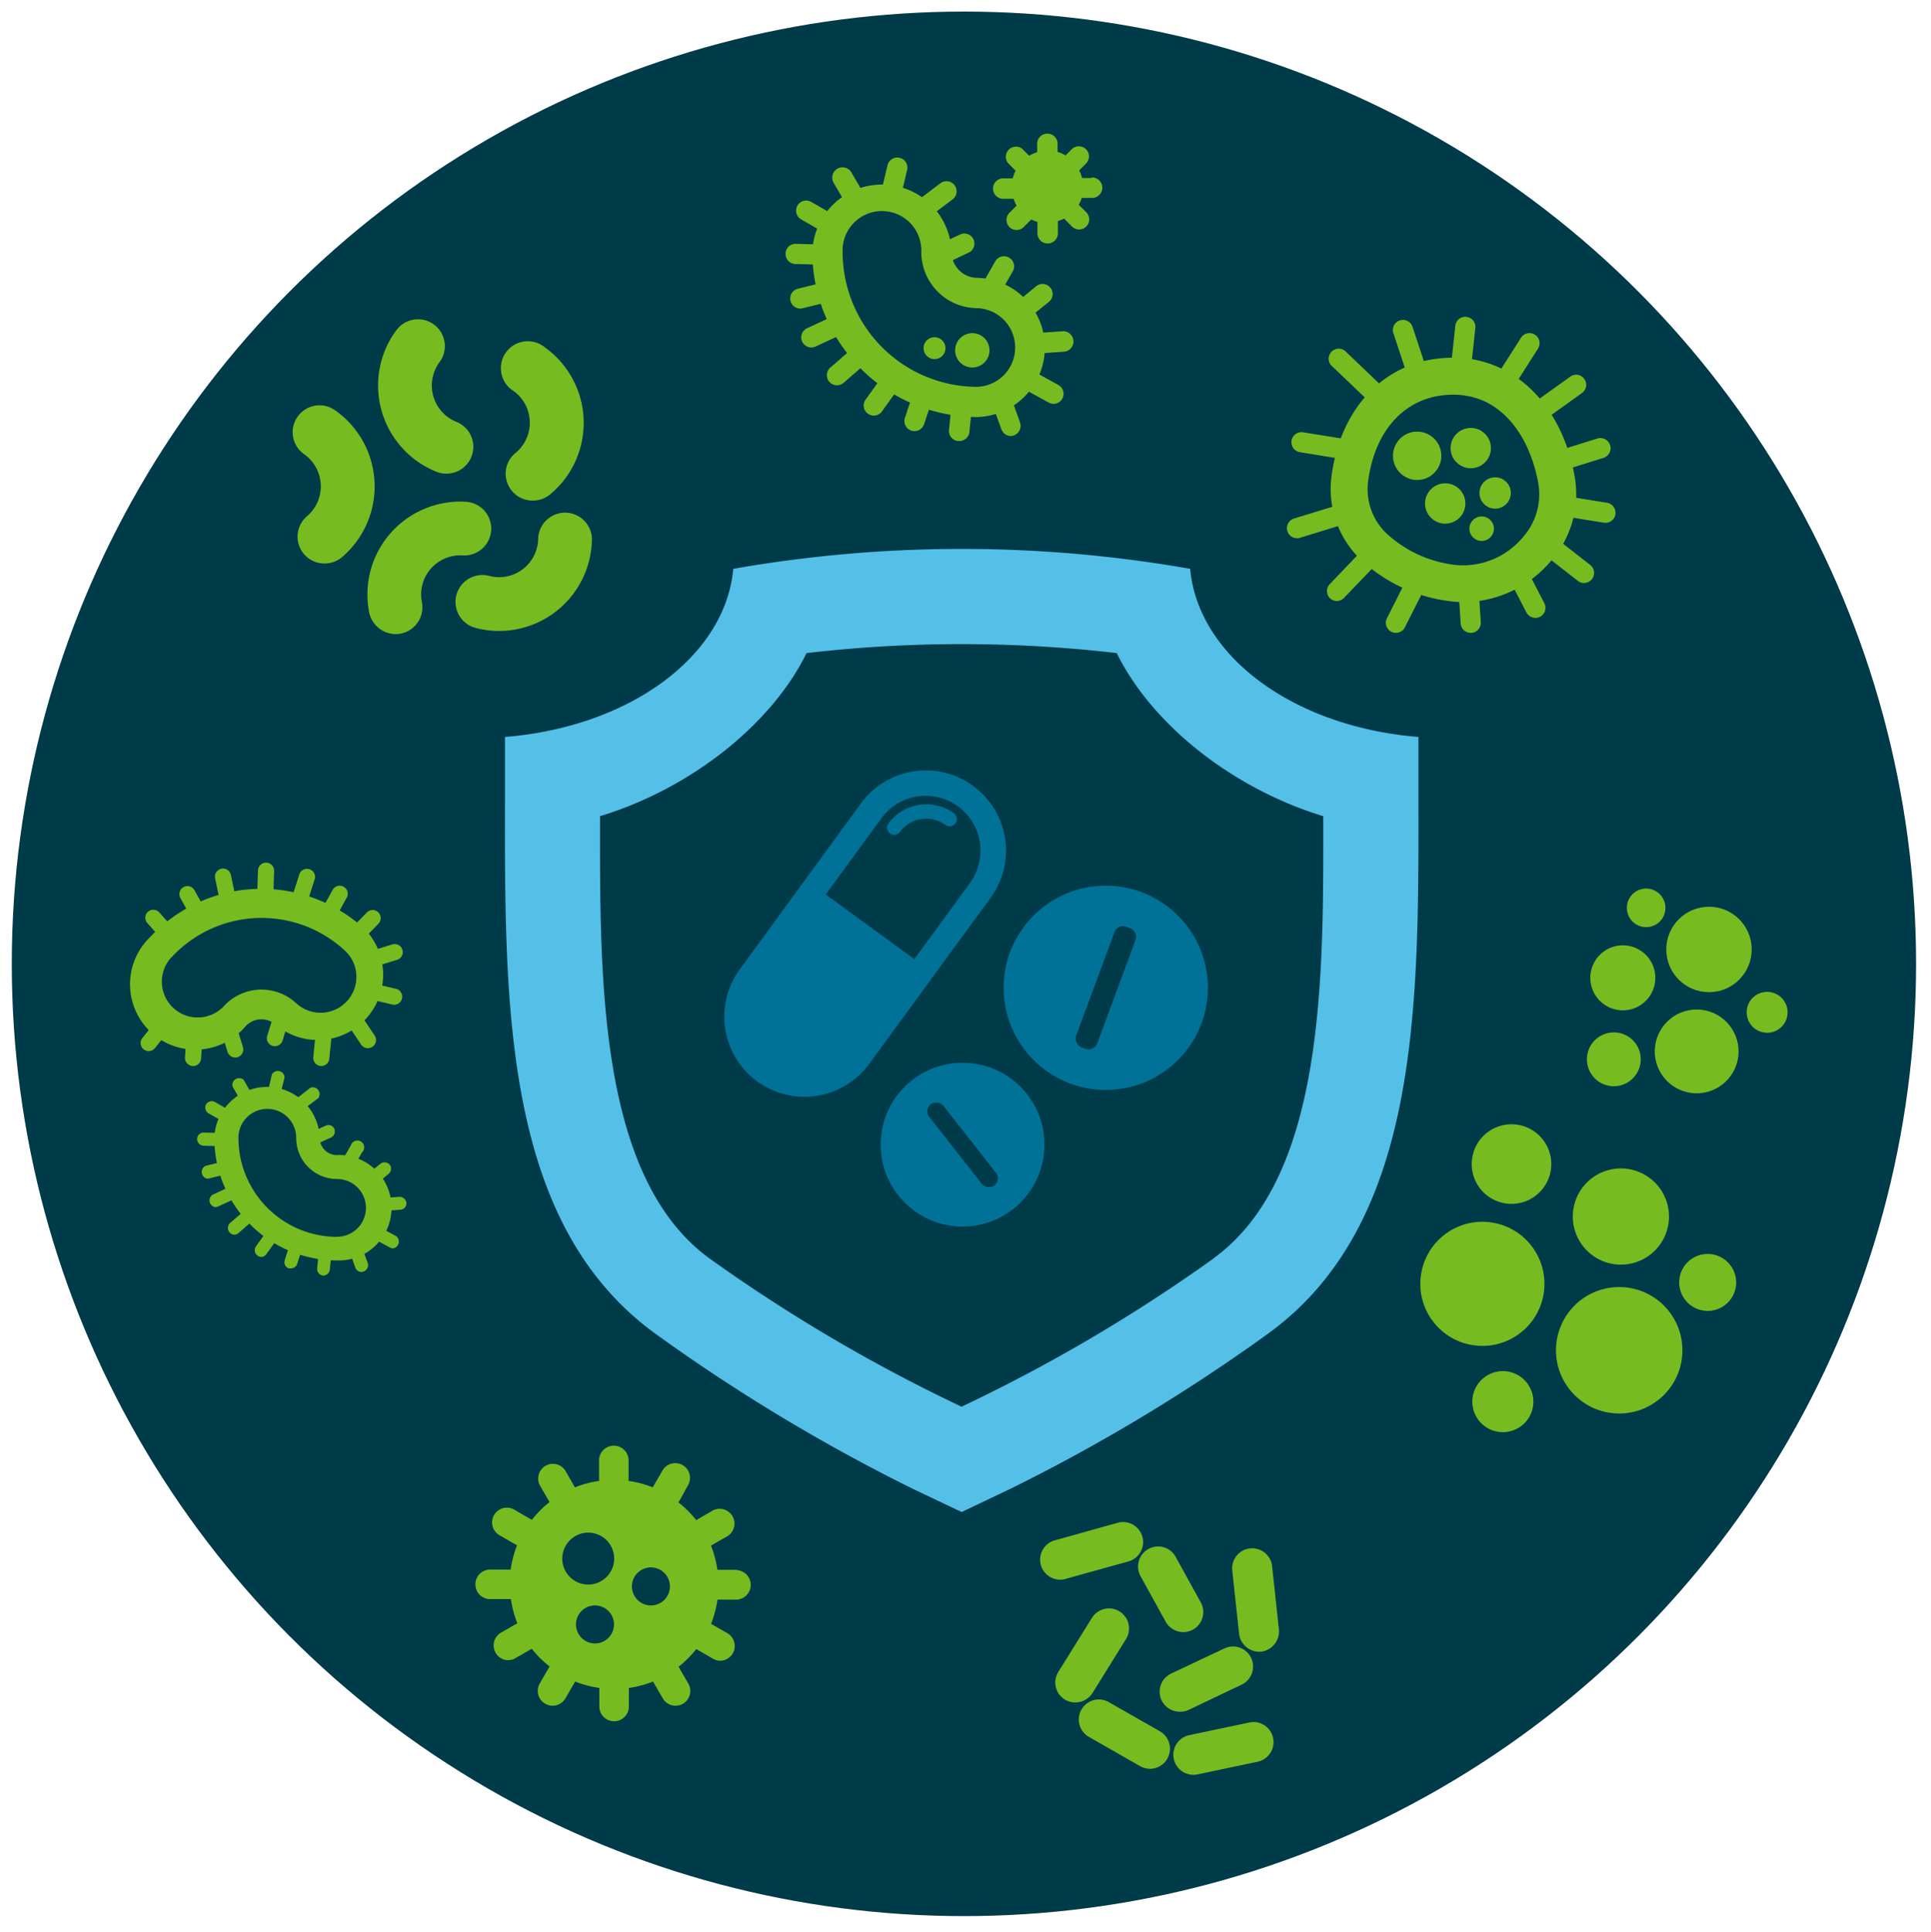 <svg id="Layer_1" data-name="Layer 1" xmlns="http://www.w3.org/2000/svg" viewBox="0 0 283.46 283.57"><defs><style>.cls-1{fill:#76bc21;}.cls-2{fill:#003b4a;}.cls-3{fill:#54c0e8;}.cls-4{fill:#007297;}</style></defs><path class="cls-1" d="M17.45,139.43a1.16,1.16,0,0,1,1.32-.29l4,1.68a1.18,1.18,0,0,1,.63,1.54,1.19,1.19,0,0,1-1.55.64l-4-1.68a1.18,1.18,0,0,1-.64-1.55A1.13,1.13,0,0,1,17.45,139.43Z"/><path class="cls-1" d="M16.69,146.57a1.2,1.2,0,0,1,.49-.32l4.92-1.63a1.19,1.19,0,1,1,.75,2.25l-4.92,1.63a1.18,1.18,0,0,1-1.24-1.93Z"/><circle class="cls-2" cx="141.5" cy="141.47" r="139.77"/><path class="cls-1" d="M108.17,230.42h-2.86a15.68,15.68,0,0,0-.94-3.56l2.47-1.42a2.17,2.17,0,0,0-2.17-3.75l-2.47,1.43a15.6,15.6,0,0,0-2.6-2.6L101,218a2.16,2.16,0,0,0-3.75-2.16l-1.43,2.47a15,15,0,0,0-3.55-.94v-2.86a2.17,2.17,0,1,0-4.33,0v2.86a15,15,0,0,0-3.55.94L83,215.88A2.16,2.16,0,0,0,79.24,218l1.43,2.48a15.23,15.23,0,0,0-2.6,2.6l-2.47-1.43a2.17,2.17,0,1,0-2.17,3.75l2.47,1.42a15.68,15.68,0,0,0-.94,3.56H72.1a2.17,2.17,0,1,0,0,4.33H75a15.74,15.74,0,0,0,.94,3.55l-2.47,1.42a2.17,2.17,0,0,0,1.09,4,2.11,2.11,0,0,0,1.08-.29L78.07,242a15.23,15.23,0,0,0,2.6,2.6l-1.43,2.48A2.16,2.16,0,0,0,83,249.28l1.43-2.47a15,15,0,0,0,3.55.94v2.87a2.17,2.17,0,0,0,4.33,0v-2.87a15,15,0,0,0,3.55-.94l1.43,2.47a2.15,2.15,0,0,0,1.87,1.08,2.16,2.16,0,0,0,1.88-3.24l-1.43-2.48a15.23,15.23,0,0,0,2.6-2.6l2.47,1.43a2.11,2.11,0,0,0,1.08.29,2.17,2.17,0,0,0,1.09-4l-2.47-1.42a15.74,15.74,0,0,0,.94-3.55h2.86a2.17,2.17,0,0,0,0-4.33Zm-20.82,10.8a2.79,2.79,0,1,1,2.78-2.79A2.79,2.79,0,0,1,87.35,241.22Zm-1-8.64a3.81,3.81,0,1,1,3.81-3.81A3.82,3.82,0,0,1,86.32,232.58Zm9.2,3.06a2.79,2.79,0,1,1,2.79-2.78A2.78,2.78,0,0,1,95.52,235.64Z"/><path class="cls-3" d="M208.22,117.66v-9.49c-18.31-1.48-32.35-11.84-33.51-24.68a194,194,0,0,0-67.07,0c-1.16,12.84-15.2,23.2-33.51,24.68v9.49c-.05,30.42-.09,61.87,21.94,78A265.87,265.87,0,0,0,134,218.53l7.16,3.4,7.15-3.4a264.6,264.6,0,0,0,38-22.9C208.3,179.53,208.26,148.08,208.22,117.66Zm-30,67a239.61,239.61,0,0,1-37.07,21.81,239.69,239.69,0,0,1-37.07-21.81c-16.39-12-16-41.66-16-64.86,13.37-4.08,25.17-13.48,30.32-23.94a197,197,0,0,1,45.53,0c5.15,10.46,16.95,19.86,30.32,23.94C194.26,143,194.62,172.65,178.24,184.62Z"/><path class="cls-1" d="M168.82,259.62a3,3,0,0,1-1.46-.39l-7.51-4.29a2.94,2.94,0,1,1,2.91-5.11l7.52,4.29a2.95,2.95,0,0,1-1.46,5.5Z"/><path class="cls-1" d="M175.19,260.5a2.94,2.94,0,0,1-.6-5.82l8.81-1.86a2.94,2.94,0,1,1,1.21,5.76l-8.81,1.86A3.15,3.15,0,0,1,175.19,260.5Z"/><path class="cls-1" d="M157.85,249.88a2.93,2.93,0,0,1-2.49-4.49l4.93-7.92a2.94,2.94,0,1,1,5,3.11l-4.92,7.92A3,3,0,0,1,157.85,249.88Z"/><path class="cls-1" d="M173.18,251.24a2.94,2.94,0,0,1-1.26-5.6l7.82-3.69a2.94,2.94,0,1,1,2.52,5.32L174.44,251A3,3,0,0,1,173.18,251.24Z"/><path class="cls-1" d="M184.82,242.44a3,3,0,0,1-2.93-2.64l-1-9.3a2.94,2.94,0,1,1,5.85-.61l1,9.31a3,3,0,0,1-2.63,3.23Z"/><path class="cls-1" d="M155.61,231.86a2.94,2.94,0,0,1-.78-5.77l9.24-2.58a2.94,2.94,0,0,1,1.58,5.67l-9.25,2.57A2.69,2.69,0,0,1,155.61,231.86Z"/><path class="cls-1" d="M173.7,239.56a3,3,0,0,1-2.58-1.52l-3.69-6.69a2.94,2.94,0,1,1,5.15-2.84l3.69,6.69a2.94,2.94,0,0,1-2.57,4.36Z"/><path class="cls-1" d="M31.6,177.18a1,1,0,0,1-.4-1.82L35,173.61a1,1,0,0,1,1.27.46,1,1,0,0,1-.46,1.27L32,177.09A1,1,0,0,1,31.6,177.18Z"/><path class="cls-1" d="M49.48,169.55A2.55,2.55,0,0,1,46.93,167a7.74,7.74,0,0,0-15.47,0,18,18,0,0,0,18,18,7.74,7.74,0,1,0,0-15.47Zm0,12A14.54,14.54,0,0,1,35,167a4.24,4.24,0,0,1,8.48,0,6,6,0,0,0,6,6.05,4.24,4.24,0,1,1,0,8.48Z"/><path class="cls-1" d="M30.41,173a1,1,0,0,1-.23-1.88l3.49-.85a1,1,0,0,1,.45,1.85l-3.49.86Z"/><path class="cls-1" d="M33.16,168.25h0l-3.29-.08a1,1,0,0,1-.93-1,.94.94,0,0,1,1-.93l3.29.08a1,1,0,0,1,0,1.91Z"/><path class="cls-1" d="M33.89,165.15a.9.9,0,0,1-.47-.13L30.6,163.4a1,1,0,0,1-.35-1.31,1,1,0,0,1,1.31-.34l2.81,1.62a1,1,0,0,1-.48,1.78Z"/><path class="cls-1" d="M36.39,162.47a1,1,0,0,1-.83-.48l-1.43-2.53a1,1,0,0,1,1.66-.94l1.43,2.53a1,1,0,0,1-.36,1.3A1,1,0,0,1,36.39,162.47Z"/><path class="cls-1" d="M34.35,181.23a1,1,0,0,1-.63-1.67l3.09-2.68a1,1,0,0,1,1.35.09,1,1,0,0,1-.1,1.35L35,181A1,1,0,0,1,34.35,181.23Z"/><path class="cls-1" d="M38.32,184.49a1,1,0,0,1-.78-1.51l2.35-3.26a1,1,0,1,1,1.55,1.11l-2.35,3.26A.94.94,0,0,1,38.32,184.49Z"/><path class="cls-1" d="M42.71,186.17a1.12,1.12,0,0,1-.31,0,.94.94,0,0,1-.6-1.2l1-3.15a1,1,0,0,1,1.21-.61,1,1,0,0,1,.6,1.21l-1,3.15A1,1,0,0,1,42.71,186.17Z"/><path class="cls-1" d="M47.5,187.23h-.09a1,1,0,0,1-.86-1l.34-3.32a.94.94,0,0,1,1-.85,1,1,0,0,1,.86,1l-.34,3.33A1,1,0,0,1,47.5,187.23Z"/><path class="cls-1" d="M53.05,186.69a.94.94,0,0,1-.89-.63L51,182.78a1,1,0,1,1,1.79-.65l1.2,3.28a1,1,0,0,1-.9,1.28Z"/><path class="cls-1" d="M57.69,183.23a1,1,0,0,1-.46-.12l-3.66-2a.94.94,0,0,1-.37-1.29,1,1,0,0,1,1.29-.38l3.66,2a1,1,0,0,1-.46,1.79Z"/><path class="cls-1" d="M54.78,177.86a1,1,0,0,1-.07-1.91l3.95-.28a1,1,0,0,1,1,.89.94.94,0,0,1-.88,1l-4,.29Z"/><path class="cls-1" d="M54.05,174.49a1,1,0,0,1-.61-1.69l2.42-2a1,1,0,0,1,1.34.14,1,1,0,0,1-.13,1.34l-2.42,2A1,1,0,0,1,54.05,174.49Z"/><path class="cls-1" d="M51.07,171.73a.94.94,0,0,1-.48-.13,1,1,0,0,1-.35-1.3l1.26-2.17a1,1,0,1,1,1.65,1l-1.26,2.17A.93.93,0,0,1,51.07,171.73Z"/><path class="cls-1" d="M46,168.05a1,1,0,0,1-.4-1.82l2.2-1a.94.94,0,0,1,1.27.45,1,1,0,0,1-.45,1.27l-2.21,1A.86.86,0,0,1,46,168.05Z"/><path class="cls-1" d="M43.58,163.36a1,1,0,0,1-.57-1.71l2.57-2a1,1,0,0,1,1.15,1.52l-2.57,1.95A.94.94,0,0,1,43.58,163.36Z"/><path class="cls-1" d="M40.12,161.93a.78.78,0,0,1-.22,0,1,1,0,0,1-.71-1.15l.73-3.09a1,1,0,0,1,1.86.45L41,161.19A1,1,0,0,1,40.12,161.93Z"/><path class="cls-1" d="M44.19,127.9a1.22,1.22,0,0,1,1.24-.32,1.18,1.18,0,0,1,.76,1.49L44.6,134a1.18,1.18,0,0,1-2.25-.73l1.59-4.92A1.2,1.2,0,0,1,44.19,127.9Z"/><path class="cls-1" d="M36.06,150.62a3.18,3.18,0,0,1,4.47-.17,9.6,9.6,0,0,0,13-14.09A22.4,22.4,0,0,0,22,137.58a9.6,9.6,0,1,0,14.09,13Zm-10.9-10.09a18,18,0,0,1,25.47-1,5.26,5.26,0,0,1-7.15,7.72,7.5,7.5,0,0,0-10.6.41,5.26,5.26,0,0,1-7.72-7.15Z"/><path class="cls-1" d="M49,130.38a1.18,1.18,0,0,1,1.9,1.37l-2.16,3.9a1.18,1.18,0,1,1-2.07-1.15l2.17-3.89A.79.79,0,0,1,49,130.38Z"/><path class="cls-1" d="M51,136.86l0,0,2.85-2.93a1.18,1.18,0,0,1,1.7,1.65l-2.85,2.93a1.17,1.17,0,0,1-1.67,0A1.19,1.19,0,0,1,51,136.86Z"/><path class="cls-1" d="M53.22,140.14a1.19,1.19,0,0,1,.51-.33l3.86-1.19a1.18,1.18,0,1,1,.7,2.26l-3.86,1.19a1.18,1.18,0,0,1-1.21-1.93Z"/><path class="cls-1" d="M53.55,144.67a1.19,1.19,0,0,1,1.14-.34l3.51.82a1.19,1.19,0,0,1-.55,2.31l-3.5-.83a1.18,1.18,0,0,1-.88-1.42A1.08,1.08,0,0,1,53.55,144.67Z"/><path class="cls-1" d="M38.19,127a1.16,1.16,0,0,1,.91-.38,1.18,1.18,0,0,1,1.14,1.22l-.16,5.07a1.19,1.19,0,1,1-2.37-.08l.16-5.07A1.17,1.17,0,0,1,38.19,127Z"/><path class="cls-1" d="M31.87,127.86a1.22,1.22,0,0,1,.64-.35,1.18,1.18,0,0,1,1.39.92l1,4.88a1.18,1.18,0,1,1-2.32.48l-1-4.89A1.18,1.18,0,0,1,31.87,127.86Z"/><path class="cls-1" d="M26.64,130.44a1.33,1.33,0,0,1,.3-.23,1.18,1.18,0,0,1,1.61.46l2,3.61a1.18,1.18,0,0,1-.46,1.61,1.2,1.2,0,0,1-1.61-.47l-2-3.61A1.19,1.19,0,0,1,26.64,130.44Z"/><path class="cls-1" d="M21.63,133.91l.09-.08a1.19,1.19,0,0,1,1.67.1L26.13,137a1.18,1.18,0,1,1-1.77,1.57l-2.75-3.11A1.19,1.19,0,0,1,21.63,133.91Z"/><path class="cls-1" d="M24,148.44A1.18,1.18,0,0,1,25.82,150l-3.07,3.83a1.18,1.18,0,0,1-1.66.19,1.19,1.19,0,0,1-.19-1.67L24,148.51Z"/><path class="cls-1" d="M27.71,150.62a1.19,1.19,0,0,1,.95-.38,1.18,1.18,0,0,1,1.1,1.25l-.24,3.87a1.18,1.18,0,0,1-2.36-.15l.24-3.86A1.16,1.16,0,0,1,27.71,150.62Z"/><path class="cls-1" d="M32.74,150.23a1.2,1.2,0,0,1,.52-.32,1.17,1.17,0,0,1,1.48.78l.92,3a1.18,1.18,0,1,1-2.26.7l-.92-3A1.18,1.18,0,0,1,32.74,150.23Z"/><path class="cls-1" d="M40.38,148.71a1.18,1.18,0,0,1,2,1.16l-.91,2.89a1.18,1.18,0,0,1-2.25-.71l.9-2.89A1.24,1.24,0,0,1,40.38,148.71Z"/><path class="cls-1" d="M46.68,150.48a1.15,1.15,0,0,1,1-.38,1.19,1.19,0,0,1,1.06,1.3l-.4,4a1.18,1.18,0,1,1-2.35-.24l.4-4A1.1,1.1,0,0,1,46.68,150.48Z"/><path class="cls-1" d="M50.9,148.53a1.24,1.24,0,0,1,.22-.18,1.18,1.18,0,0,1,1.64.32L55,152a1.18,1.18,0,0,1-2,1.31L50.79,150A1.19,1.19,0,0,1,50.9,148.53Z"/><circle class="cls-1" cx="237.69" cy="198.19" r="9.28"/><path class="cls-1" d="M254.86,188.23a4.18,4.18,0,1,1-4.18-4.18A4.19,4.19,0,0,1,254.86,188.23Z"/><path class="cls-1" d="M245,178.55A7.06,7.06,0,1,1,238,171.5,7.06,7.06,0,0,1,245,178.55Z"/><circle class="cls-1" cx="217.61" cy="188.44" r="9.11" transform="translate(-3.17 373.16) rotate(-80.81)"/><path class="cls-1" d="M227.72,170.86a5.84,5.84,0,1,1-5.84-5.84A5.84,5.84,0,0,1,227.72,170.86Z"/><path class="cls-1" d="M225.09,205.73a4.48,4.48,0,1,1-4.48-4.48A4.48,4.48,0,0,1,225.09,205.73Z"/><circle class="cls-1" cx="250.87" cy="139.36" r="6.27"/><path class="cls-1" d="M240.72,130.58a2.83,2.83,0,1,1-1.75,3.59A2.83,2.83,0,0,1,240.72,130.58Z"/><path class="cls-1" d="M236.71,139a4.77,4.77,0,1,1-3,6.07A4.77,4.77,0,0,1,236.71,139Z"/><circle class="cls-1" cx="249.06" cy="154.33" r="6.15" transform="translate(-22.69 44.78) rotate(-9.83)"/><path class="cls-1" d="M235.61,151.75a3.95,3.95,0,1,1-2.45,5A3.94,3.94,0,0,1,235.61,151.75Z"/><path class="cls-1" d="M258.46,145.74a3,3,0,1,1-1.88,3.85A3,3,0,0,1,258.46,145.74Z"/><path class="cls-1" d="M58.06,93.07a4,4,0,0,1-3.87-3.18,13.63,13.63,0,0,1,10.72-16,13.26,13.26,0,0,1,3.5-.24,3.94,3.94,0,0,1-.49,7.87,6.07,6.07,0,0,0-1.47.1,5.74,5.74,0,0,0-4.52,6.75A3.94,3.94,0,0,1,58.83,93,4.11,4.11,0,0,1,58.06,93.07Z"/><path class="cls-1" d="M73.28,92.61a13.54,13.54,0,0,1-3.47-.45,3.94,3.94,0,1,1,2-7.63,5.59,5.59,0,0,0,1.47.19A5.74,5.74,0,0,0,79,79a3.95,3.95,0,0,1,7.89,0A13.64,13.64,0,0,1,73.28,92.61Z"/><path class="cls-1" d="M78.21,73.47a3.94,3.94,0,0,1-2.52-7,5.71,5.71,0,0,0,2-5.36,5.66,5.66,0,0,0-2.32-3.73A3.95,3.95,0,1,1,80,51a13.63,13.63,0,0,1,3.14,19,13.16,13.16,0,0,1-2.38,2.56A3.89,3.89,0,0,1,78.21,73.47Z"/><path class="cls-1" d="M65.52,69.52a4,4,0,0,1-1.47-.28,13.65,13.65,0,0,1-7.57-17.73,13.31,13.31,0,0,1,1.72-3.06,3.94,3.94,0,1,1,6.32,4.71A5.75,5.75,0,0,0,67,61.92a3.94,3.94,0,0,1-1.47,7.6Z"/><path class="cls-1" d="M47.64,82.71a3.94,3.94,0,0,1-2.56-6.95,5.77,5.77,0,0,0-.43-9.09,3.94,3.94,0,0,1,4.51-6.47,13.65,13.65,0,0,1,3.38,19,13.47,13.47,0,0,1-2.35,2.59A4,4,0,0,1,47.64,82.71Z"/><path class="cls-1" d="M214.88,88.38a15.19,15.19,0,0,1-1.91-.12,23.29,23.29,0,0,1-12.59-5.55,14.35,14.35,0,0,1-4.94-12.66c1.35-10.66,8.37-17.55,17.87-17.55,8.92,0,15.93,6.84,17.84,17.41a14.88,14.88,0,0,1-3.4,12.34A17,17,0,0,1,214.88,88.38Zm-1.57-30.45c-6.7,0-11.49,4.91-12.49,12.81a9,9,0,0,0,3.21,8,17.87,17.87,0,0,0,9.62,4.18,11.43,11.43,0,0,0,9.94-4.11,9.49,9.49,0,0,0,2.22-7.89C224.68,64.62,220.8,57.93,213.31,57.93Z"/><circle class="cls-1" cx="208.03" cy="66.9" r="3.55"/><circle class="cls-1" cx="212.15" cy="73.9" r="2.96"/><circle class="cls-1" cx="215.9" cy="65.77" r="2.96"/><circle class="cls-1" cx="219.48" cy="72.36" r="2.3"/><circle class="cls-1" cx="217.5" cy="77.6" r="1.8"/><path class="cls-1" d="M202.66,60a1.44,1.44,0,0,1-1-.41l-6-5.73a1.48,1.48,0,1,1,2-2.15l6,5.74a1.47,1.47,0,0,1,0,2.09A1.45,1.45,0,0,1,202.66,60Z"/><path class="cls-1" d="M208.45,57.48a1.47,1.47,0,0,1-1.4-1l-2.53-7.65a1.48,1.48,0,0,1,2.81-.92l2.53,7.64a1.49,1.49,0,0,1-.94,1.87A1.53,1.53,0,0,1,208.45,57.48Z"/><path class="cls-1" d="M214.32,56.7h-.16a1.48,1.48,0,0,1-1.31-1.63l.79-7.31a1.48,1.48,0,0,1,2.94.32l-.79,7.3A1.48,1.48,0,0,1,214.32,56.7Z"/><path class="cls-1" d="M220.23,58.55a1.42,1.42,0,0,1-.79-.23,1.48,1.48,0,0,1-.46-2l4.29-6.74a1.48,1.48,0,1,1,2.5,1.59l-4.29,6.73A1.46,1.46,0,0,1,220.23,58.55Z"/><path class="cls-1" d="M224.73,62.72a1.48,1.48,0,0,1-.86-2.68l6.72-4.82a1.48,1.48,0,0,1,1.72,2.4l-6.71,4.82A1.5,1.5,0,0,1,224.73,62.72Z"/><path class="cls-1" d="M228.09,69.39a1.48,1.48,0,0,1-.44-2.89l6.85-2.14a1.49,1.49,0,0,1,1.86,1,1.48,1.48,0,0,1-1,1.85l-6.86,2.15A1.61,1.61,0,0,1,228.09,69.39Z"/><path class="cls-1" d="M235.68,76.72l-.24,0-7.11-1.15a1.48,1.48,0,0,1,.48-2.92l7.1,1.15a1.48,1.48,0,0,1-.23,2.94Z"/><path class="cls-1" d="M232.52,85.57a1.48,1.48,0,0,1-.91-.32l-6-4.68a1.48,1.48,0,1,1,1.82-2.34l6,4.69a1.48,1.48,0,0,1-.91,2.65Z"/><path class="cls-1" d="M225.39,90.69a1.5,1.5,0,0,1-1.32-.79l-3-5.81a1.48,1.48,0,0,1,2.63-1.36l3,5.8a1.49,1.49,0,0,1-.63,2A1.51,1.51,0,0,1,225.39,90.69Z"/><path class="cls-1" d="M215.9,92.89a1.48,1.48,0,0,1-1.48-1.38l-.39-6a1.48,1.48,0,0,1,2.95-.19l.39,6A1.48,1.48,0,0,1,216,92.89Z"/><path class="cls-1" d="M204.91,92.89a1.48,1.48,0,0,1-1.32-2.14l3.54-7a1.48,1.48,0,1,1,2.64,1.33l-3.54,7A1.48,1.48,0,0,1,204.91,92.89Z"/><path class="cls-1" d="M196.23,88.21a1.43,1.43,0,0,1-1-.41,1.47,1.47,0,0,1,0-2.09L200.69,80A1.48,1.48,0,0,1,202.82,82l-5.52,5.75A1.48,1.48,0,0,1,196.23,88.21Z"/><path class="cls-1" d="M190.42,79a1.48,1.48,0,0,1-.44-2.9l8-2.45a1.48,1.48,0,1,1,.87,2.82l-8,2.46A1.29,1.29,0,0,1,190.42,79Z"/><path class="cls-1" d="M199,67.66h-.24l-8-1.3a1.48,1.48,0,0,1,.47-2.92l8,1.29a1.48,1.48,0,0,1,1.22,1.7A1.46,1.46,0,0,1,199,67.66Z"/><path class="cls-1" d="M143.48,40.78a3.8,3.8,0,0,1-3.8-3.79,10.22,10.22,0,0,0-20.43,0,24.26,24.26,0,0,0,24.23,24.22,10.22,10.22,0,0,0,0-20.43Zm0,16A19.81,19.81,0,0,1,123.69,37a5.78,5.78,0,1,1,11.55,0,8.25,8.25,0,0,0,8.24,8.23,5.78,5.78,0,0,1,0,11.55Z"/><path class="cls-1" d="M119.11,51a1.48,1.48,0,0,1-.62-2.83l5.14-2.39a1.48,1.48,0,1,1,1.25,2.68l-5.15,2.4A1.51,1.51,0,0,1,119.11,51Z"/><path class="cls-1" d="M117.49,45.29a1.48,1.48,0,0,1-.35-2.92l4.75-1.16a1.48,1.48,0,1,1,.7,2.87l-4.75,1.16A1.48,1.48,0,0,1,117.49,45.29Z"/><path class="cls-1" d="M121.24,38.86h0l-4.48-.11a1.47,1.47,0,0,1-1.44-1.51,1.45,1.45,0,0,1,1.51-1.45l4.48.12a1.48,1.48,0,0,1,0,3Z"/><path class="cls-1" d="M122.24,34.64a1.42,1.42,0,0,1-.74-.2l-3.84-2.21a1.48,1.48,0,1,1,1.48-2.56L123,31.88a1.48,1.48,0,0,1,.54,2A1.46,1.46,0,0,1,122.24,34.64Z"/><path class="cls-1" d="M125.64,31a1.47,1.47,0,0,1-1.28-.75l-2-3.44A1.48,1.48,0,0,1,125,25.34l2,3.44A1.48,1.48,0,0,1,125.64,31Z"/><path class="cls-1" d="M122.86,56.55a1.46,1.46,0,0,1-1.12-.51,1.49,1.49,0,0,1,.15-2.09l4.21-3.65a1.46,1.46,0,0,1,2.08.15,1.48,1.48,0,0,1-.14,2.09l-4.21,3.65A1.5,1.5,0,0,1,122.86,56.55Z"/><path class="cls-1" d="M128.26,61a1.48,1.48,0,0,1-1.2-2.34l3.2-4.44a1.48,1.48,0,1,1,2.4,1.72l-3.19,4.44A1.46,1.46,0,0,1,128.26,61Z"/><path class="cls-1" d="M134.24,63.28a1.47,1.47,0,0,1-.46-.07,1.48,1.48,0,0,1-.94-1.88l1.42-4.28a1.48,1.48,0,0,1,2.81.93l-1.42,4.29A1.49,1.49,0,0,1,134.24,63.28Z"/><path class="cls-1" d="M140.78,64.73h-.15a1.47,1.47,0,0,1-1.32-1.62l.45-4.53a1.48,1.48,0,0,1,3,.3l-.46,4.53A1.48,1.48,0,0,1,140.78,64.73Z"/><path class="cls-1" d="M148.34,64A1.49,1.49,0,0,1,147,63l-1.63-4.46a1.48,1.48,0,1,1,2.78-1L149.73,62a1.49,1.49,0,0,1-.88,1.9A1.52,1.52,0,0,1,148.34,64Z"/><path class="cls-1" d="M154.66,59.27a1.53,1.53,0,0,1-.71-.18l-5-2.75a1.49,1.49,0,0,1-.58-2,1.47,1.47,0,0,1,2-.58l5,2.75a1.48,1.48,0,0,1-.72,2.77Z"/><path class="cls-1" d="M150.69,52a1.48,1.48,0,0,1-.1-3l5.38-.38a1.48,1.48,0,1,1,.21,3L150.8,52Z"/><path class="cls-1" d="M149.7,47.37a1.48,1.48,0,0,1-.94-2.62l3.29-2.69a1.48,1.48,0,1,1,1.87,2.29L150.63,47A1.47,1.47,0,0,1,149.7,47.37Z"/><path class="cls-1" d="M145.64,43.61a1.52,1.52,0,0,1-.74-.2,1.47,1.47,0,0,1-.54-2l1.71-3a1.48,1.48,0,1,1,2.56,1.48l-1.71,3A1.48,1.48,0,0,1,145.64,43.61Z"/><path class="cls-1" d="M138.71,38.59a1.48,1.48,0,0,1-.63-2.82l3-1.42A1.48,1.48,0,0,1,142.35,37l-3,1.43A1.56,1.56,0,0,1,138.71,38.59Z"/><path class="cls-1" d="M135.44,32.2a1.48,1.48,0,0,1-1.18-.58,1.49,1.49,0,0,1,.29-2.08l3.5-2.64a1.48,1.48,0,0,1,1.79,2.36l-3.51,2.64A1.41,1.41,0,0,1,135.44,32.2Z"/><path class="cls-1" d="M130.72,30.25a1.39,1.39,0,0,1-.35,0,1.48,1.48,0,0,1-1.09-1.78l1-4.21a1.48,1.48,0,1,1,2.88.69l-1,4.2A1.49,1.49,0,0,1,130.72,30.25Z"/><path class="cls-1" d="M145.25,51.42a2.52,2.52,0,1,1-2.52-2.52A2.52,2.52,0,0,1,145.25,51.42Z"/><circle class="cls-1" cx="137.18" cy="51.1" r="1.61"/><path class="cls-1" d="M160.23,26.13h-1.39a5,5,0,0,0-.42-1.12l1-1a1.48,1.48,0,0,0-2.1-2.1l-.89.9a5,5,0,0,0-1.18-.51V21.11a1.48,1.48,0,0,0-3,0v1.24a5.14,5.14,0,0,0-1.18.51l-.89-.9a1.48,1.48,0,1,0-2.09,2.1l1,1a5.63,5.63,0,0,0-.43,1.12h-1.39a1.48,1.48,0,0,0,0,3h1.52a6,6,0,0,0,.44,1l-1.1,1.11a1.48,1.48,0,0,0,2.09,2.09l1.17-1.17a5,5,0,0,0,.9.36v1.67a1.48,1.48,0,0,0,3,0V32.44a4.79,4.79,0,0,0,.91-.36l1.16,1.17a1.5,1.5,0,0,0,2.1,0,1.49,1.49,0,0,0,0-2.09l-1.11-1.11a4.64,4.64,0,0,0,.44-1h1.52a1.48,1.48,0,1,0,0-3Z"/><path class="cls-4" d="M142.84,115.35a11.77,11.77,0,0,0-16.45,2.56l-17.8,24.37a11.76,11.76,0,0,0,19,13.88L145.4,131.8a11.76,11.76,0,0,0-2.56-16.45Zm-.45,14.25-8.18,11.18-13-9.49,8.17-11.18a8,8,0,0,1,13,9.49Z"/><path class="cls-4" d="M130.42,120.85a1.06,1.06,0,0,0,1,1.67,1,1,0,0,0,.69-.42,4.8,4.8,0,0,1,6.7-1,1.06,1.06,0,0,0,1.25-1.71A6.92,6.92,0,0,0,130.42,120.85Z"/><circle class="cls-4" cx="141.3" cy="168.01" r="12.02"/><rect class="cls-2" x="139.98" y="160.44" width="2.64" height="15.15" rx="1.32" transform="translate(-73.57 123.04) rotate(-38.11)"/><circle class="cls-4" cx="162.32" cy="144.99" r="14.99"/><rect class="cls-2" x="160.67" y="135.55" width="3.3" height="18.88" rx="1.32" transform="translate(60.43 -47.33) rotate(20.31)"/></svg>